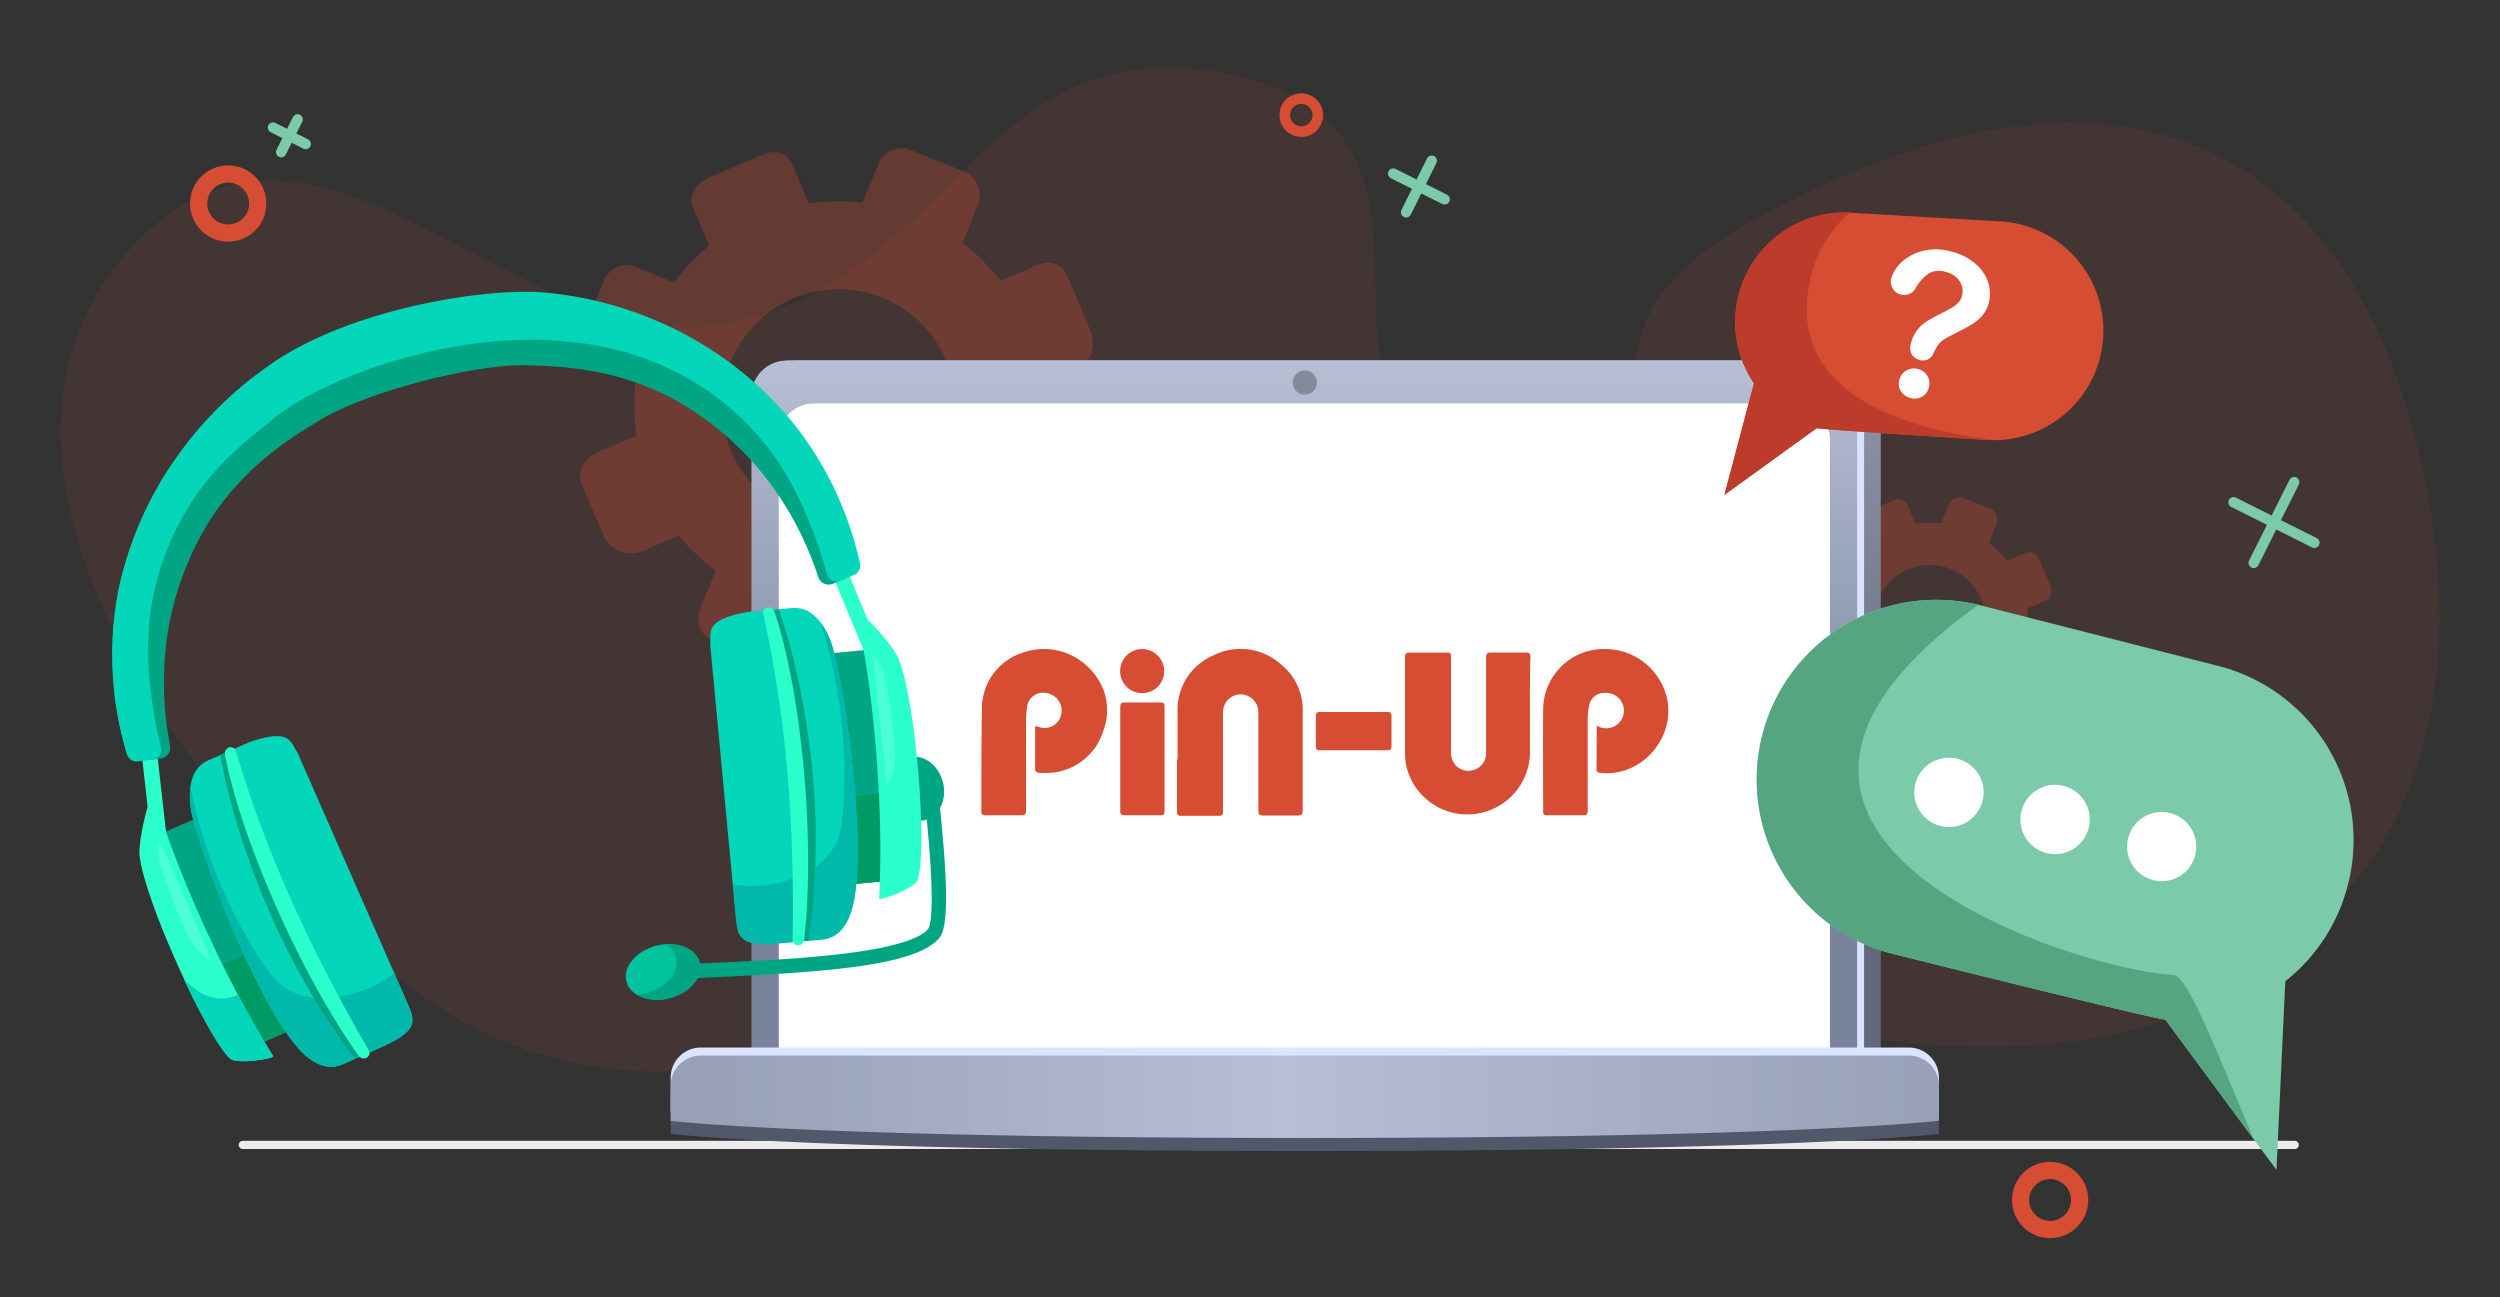 <svg id="Слой_1" data-name="Слой 1" xmlns="http://www.w3.org/2000/svg" xmlns:xlink="http://www.w3.org/1999/xlink" viewBox="0 0 424 220"><rect x="0" y="0" width="424" height="220" fill="#333333" stroke="none"/><defs><style>.cls-1,.cls-2,.cls-22{fill:#d74d34;}.cls-1{opacity:0.1;}.cls-2{opacity:0.3;}.cls-24,.cls-25,.cls-26,.cls-3{fill:none;stroke-linecap:round;}.cls-3{stroke:#ececec;stroke-width:1.39px;}.cls-4{fill:url(#Безымянный_градиент_5);}.cls-5{fill:#d9e4ff;}.cls-6{fill:url(#Безымянный_градиент_6);}.cls-7{fill:#fff;}.cls-8{fill:#515869;}.cls-9{fill:url(#Безымянный_градиент_7);}.cls-10{fill:#848a9a;}.cls-11{fill:#00a684;}.cls-12{fill:#c7ffdb;}.cls-13{fill:#009b65;}.cls-14{fill:#2bffcb;}.cls-15{fill:#03d6b9;}.cls-16{fill:#00b9aa;}.cls-17{fill:#4cffd5;}.cls-18{fill:#16c48e;}.cls-19{fill:#00c39d;}.cls-20{fill:#7bcaa9;}.cls-21{fill:#56a581;}.cls-23{fill:#bc3b2a;}.cls-24,.cls-25{stroke:#d74d34;}.cls-24{stroke-width:2.92px;}.cls-25{stroke-width:1.8px;}.cls-26{stroke:#7bcaa9;stroke-width:1.77px;}</style><linearGradient id="Безымянный_градиент_5" x1="224.21" y1="160.84" x2="224.21" y2="36.11" gradientTransform="matrix(1, 0, 0, -1, 0, 222)" gradientUnits="userSpaceOnUse"><stop offset="0" stop-color="#9097aa"/><stop offset="0.62" stop-color="#61697a"/></linearGradient><linearGradient id="Безымянный_градиент_6" x1="221.21" y1="160.84" x2="221.21" y2="36.04" gradientTransform="matrix(1, 0, 0, -1, 0, 222)" gradientUnits="userSpaceOnUse"><stop offset="0" stop-color="#b6bfd4"/><stop offset="0.62" stop-color="#79839b"/></linearGradient><linearGradient id="Безымянный_градиент_7" x1="22.45" y1="36" x2="437.92" y2="36" gradientTransform="matrix(1, 0, 0, -1, 0, 222)" gradientUnits="userSpaceOnUse"><stop offset="0" stop-color="#79839b"/><stop offset="0.47" stop-color="#b6bfd4"/><stop offset="1" stop-color="#79839b"/></linearGradient></defs><path class="cls-1" d="M207.43,12.37c48.45,8.82,4.9,63.3,46.29,59.79,39.74-3.37,8.56-15,43.33-34.59,51.34-28.86,96.23-22.15,112,34.59,8.62,31,4.81,58.12-7.71,74.84-42.46,56.66-108.45,17-179.25,17-61.22,0-110.44,40-156.75,0C26.51,130.4-9,76.27,22.26,42.07S87.58,61.77,123.2,54.93C162.39,47.4,165.77,4.78,207.43,12.37Z"/><path class="cls-2" d="M176.19,44.87l-6.48,2.76a37.63,37.63,0,0,0-6.45-6.41l2.6-6.6a4.27,4.27,0,0,0-2.35-5.52l-9-3.64A4.22,4.22,0,0,0,149,27.78l-2.74,6.58a37.68,37.68,0,0,0-9.07.13L134.43,28c-.9-2.14-2.93-2.69-5.06-1.78L120.43,30c-2.13.91-3.8,3-2.89,5.18l2.75,6.47a35,35,0,0,0-6,6.29l-6.42-2.67a4.15,4.15,0,0,0-5.43,2.31l-3.6,9a4.24,4.24,0,0,0,2.35,5.48l6.6,2.77a37.24,37.24,0,0,0,.16,9.08l-6.48,2.76c-2.13.91-3.73,3.31-2.82,5.45l3.81,8.93a5.18,5.18,0,0,0,6.21,2.52l6.47-2.76a34.87,34.87,0,0,0,6.29,6l-2.68,6.4A4.15,4.15,0,0,0,121,108.7l9,3.59a4.22,4.22,0,0,0,5.48-2.35l2.41-6.44a35.34,35.34,0,0,0,8.72,0l2.76,6.47a5.18,5.18,0,0,0,6.19,2.56l8.93-3.8c2.14-.91,2.68-3.83,1.78-6l-2.76-6.47a37.4,37.4,0,0,0,6.38-6.44l6.58,2.6A4.27,4.27,0,0,0,182,90.11l3.64-9a4.23,4.23,0,0,0-2.33-5.49l-6.42-2.38a34.24,34.24,0,0,0,0-8.7l6.47-2.76c2.14-.91,2.44-3.68,1.53-5.82L181.11,47C180.2,44.89,178.32,44,176.19,44.87ZM150,87.07a19.8,19.8,0,1,1,10.46-26A19.81,19.81,0,0,1,150,87.07Z"/><path class="cls-2" d="M343.53,93.79l-3.1,1.32a18.2,18.2,0,0,0-3.08-3.06l1.24-3.16a2,2,0,0,0-1.12-2.64l-4.31-1.74a2,2,0,0,0-2.63,1.11l-1.31,3.15a18,18,0,0,0-4.34.06l-1.32-3.1a1.7,1.7,0,0,0-2.42-.85l-4.27,1.82a2,2,0,0,0-1.39,2.48l1.32,3.09a16.84,16.84,0,0,0-2.89,3L310.84,94a2,2,0,0,0-2.6,1.11l-1.72,4.3a2,2,0,0,0,1.13,2.62l3.15,1.33a18,18,0,0,0,.08,4.34l-3.1,1.32a2.13,2.13,0,0,0-1.35,2.6l1.82,4.28a2.47,2.47,0,0,0,3,1.2l3.1-1.32a16.39,16.39,0,0,0,3,2.88L316,121.72a2,2,0,0,0,1.11,2.6l4.3,1.71a2,2,0,0,0,2.62-1.12l1.15-3.08a16.63,16.63,0,0,0,4.17,0l1.32,3.09a2.48,2.48,0,0,0,3,1.23l4.27-1.82a2.18,2.18,0,0,0,.85-2.85l-1.32-3.09a18.14,18.14,0,0,0,3-3.08l3.15,1.24a2,2,0,0,0,2.64-1.12l1.74-4.31a2,2,0,0,0-1.11-2.63l-3.07-1.14a17,17,0,0,0,0-4.16l3.09-1.32a2.05,2.05,0,0,0,.73-2.78l-1.82-4.27A1.7,1.7,0,0,0,343.53,93.79ZM331,114a9.47,9.47,0,1,1,5-12.42A9.48,9.48,0,0,1,331,114Z"/><path class="cls-3" d="M41.18,194.18h348"/><rect class="cls-4" x="129.44" y="61.16" width="189.54" height="124.73" rx="5.94"/><rect class="cls-5" x="127.9" y="61.16" width="188.25" height="124.73" rx="5.94"/><rect class="cls-6" x="127.45" y="61.16" width="187.52" height="124.79" rx="5.94"/><rect class="cls-7" x="132.08" y="68.42" width="178.28" height="120.17" rx="5.94"/><path class="cls-8" d="M113.75,186.38a5.12,5.12,0,0,1,5.12-5.12H323.72a5.12,5.12,0,0,1,5.12,5.12v5.94s-24.1,2.89-107.54,2.89-107.55-2.89-107.55-2.89Z"/><path class="cls-5" d="M113.75,182.78a5.12,5.12,0,0,1,5.12-5.12H323.72a5.12,5.12,0,0,1,5.12,5.12v5.94s-24.1,2.89-107.54,2.89-107.55-2.89-107.55-2.89Z"/><path class="cls-9" d="M113.75,184.14a5.12,5.12,0,0,1,5.12-5.12H323.72a5.12,5.12,0,0,1,5.12,5.12v5.94S304.74,193,221.3,193s-107.55-2.89-107.55-2.89Z"/><circle class="cls-10" cx="221.3" cy="64.87" r="2.06"/><ellipse class="cls-11" cx="155.49" cy="133.75" rx="4.58" ry="5.5" transform="translate(-28.67 43.47) rotate(-14.58)"/><path class="cls-12" d="M146.13,130.34s-1,.88-1.34.89-1.46-.75-1.46-.75a5.48,5.48,0,0,1,.75,1.33,5,5,0,0,1-.62,1.47,4.42,4.42,0,0,1,1.34-.76,6.34,6.34,0,0,1,1.46.62,4.53,4.53,0,0,1-.76-1.32A5.76,5.76,0,0,1,146.13,130.34Z"/><rect class="cls-11" x="32.49" y="138.67" width="10.31" height="39.34" transform="translate(-60.12 28.22) rotate(-23.55)"/><rect class="cls-13" x="37.38" y="162.13" width="10.31" height="14.86" transform="translate(-64.19 31.11) rotate(-23.55)"/><rect class="cls-14" x="24.64" y="125.28" width="2.62" height="15.94" transform="translate(-14.8 3.76) rotate(-6.45)"/><path class="cls-15" d="M65.21,177.37l-7,3.11c-3,1.34-5.76-.52-7.88-3-7.93-9.36-17.56-36.25-18-40.65-.37-3.26,0-6.55,3-7.88l7-3.11c7.06-2.38,6.87,0,8.13,1.81l18.71,42.64C70.48,173.26,70.77,174.76,65.21,177.37Z"/><path class="cls-16" d="M49.11,168c-1.32-.68-3.08-1.91-6.71-8.1a86.14,86.14,0,0,1-7.11-15.38,93.59,93.59,0,0,1-3-11.1,13.75,13.75,0,0,0,0,3.39c.49,4.4,10.12,31.29,18,40.65,2.12,2.51,4.88,4.37,7.88,3l7-3.11c5.56-2.61,5.27-4.11,3.94-7.11L66.85,165A19.48,19.48,0,0,1,59,168.74C57.19,169.13,53.08,170,49.11,168Z"/><path class="cls-14" d="M46.31,179.1c.3.47-6.17,1.43-7.24.46-3.85-3.5-14.6-26.81-15.41-34.52-.26-2.54,2-12.23,2.67-9.77C29.35,146.17,37.74,165.55,46.31,179.1Z"/><path class="cls-11" d="M39.65,131.06c-.31-1.38-.57-2.63-.77-3.73l-1.53.68c.27,1.48.63,3.25,1.1,5.24a121.85,121.85,0,0,0,4.08,13.5,131.77,131.77,0,0,0,6.68,15.35,121.23,121.23,0,0,0,11,17.47l1.93-.86a182.43,182.43,0,0,1-9.75-16C48,154.61,42.77,144.79,39.65,131.06Z"/><path class="cls-14" d="M62.07,179.45h0a1.05,1.05,0,0,1-1.29-.47c-9.72-13.63-19.86-36.5-22.6-50.88a1.09,1.09,0,0,1,.52-1.28h0a.93.93,0,0,1,1.28.48c5.3,17.88,13,34.34,22.6,50.88A.94.94,0,0,1,62.07,179.45Z"/><path class="cls-15" d="M46.31,179.1c-2-3.2-4-6.73-6-10.4a6.49,6.49,0,0,1-2.31.63,7.45,7.45,0,0,1-5-1.66,10,10,0,0,1-1.91-1.78c3,6.43,6.18,12.08,7.92,13.67C40.14,180.53,46.61,179.57,46.31,179.1Z"/><path class="cls-17" d="M27.12,143c-.27.07-.24,1.4-.22,1.82a6,6,0,0,0,.26,1.5c1.25,4.23,2.76,7.87,2.76,7.87.81,2,1.18,2.81,1.72,3.89a11.46,11.46,0,0,0,2.64,3.79c.59.53,1.68,1.29,1.56,1C34,158.75,27.64,142.91,27.12,143Z"/><path class="cls-18" d="M22.06,108.36a49.53,49.53,0,0,1,2.76-16.22C28.17,81.77,33.55,75,37.48,70.2a85.33,85.33,0,0,1,6.05-6.66A61.94,61.94,0,0,0,30,77.5,60.48,60.48,0,0,0,20,100.59a58,58,0,0,0,1.55,27.33,1.67,1.67,0,0,0,1.78,1.18l2.52-.29a1.57,1.57,0,0,0,.83-.33A47.74,47.74,0,0,1,22.06,108.36Z"/><rect class="cls-11" x="141.44" y="110.33" width="10.31" height="39.34" transform="translate(305 245.31) rotate(174.48)"/><rect class="cls-13" x="142.61" y="134.75" width="10.31" height="14.86" transform="translate(308.52 269.5) rotate(174.48)"/><rect class="cls-14" x="143.31" y="94.42" width="2.62" height="15.94" transform="translate(317.49 141.31) rotate(157.39)"/><path class="cls-15" d="M131.73,160l7.65-.68c3.27-.3,4.77-3.26,5.41-6.48,2.38-12-2.26-40.22-4-44.3-1.26-3-3.2-5.71-6.48-5.42l-7.64.69c-7.33,1.35-6,3.37-6.22,5.53l4.36,46.36C125.13,159,125.61,160.45,131.73,160Z"/><path class="cls-16" d="M141.25,144c.83-1.23,1.77-3.16,1.93-10.34a85.43,85.43,0,0,0-1.26-16.9,93.86,93.86,0,0,0-2.73-11.18,13.54,13.54,0,0,1,1.63,3c1.71,4.08,6.35,32.26,4,44.3-.64,3.22-2.14,6.18-5.41,6.48l-7.65.68c-6.12.42-6.6-1-6.89-4.3L124.3,150a19.42,19.42,0,0,0,8.68-.55C134.74,148.94,138.77,147.71,141.25,144Z"/><path class="cls-14" d="M149.1,152.36c0,.56,6.09-1.75,6.54-3.11,1.67-4.94-.25-30.53-3.3-37.66-1-2.35-7.67-9.73-7.07-7.25C147.92,115.34,150,136.35,149.1,152.36Z"/><path class="cls-11" d="M134.93,79.36a51.74,51.74,0,0,0-21.76-18.58c-11.43-5.17-21.53-4.67-27.65-4.3A66.94,66.94,0,0,0,69.06,59.6a66.9,66.9,0,0,0-13.75,4.81C49.77,67.05,40.7,71.52,33.23,81.6a51.72,51.72,0,0,0-10,26.81c-.59,8.08.3,16.5,1.52,20.53l2.47-.28a1.86,1.86,0,0,0,1.62-2.21,56,56,0,0,1-.66-17.19,51.56,51.56,0,0,1,7.24-20.75c6.35-10,14.78-14.73,18.75-17.2,7.76-4.83,26.77-9.77,35.69-9.35,4.67.22,14.32.23,24.75,5.92A51.69,51.69,0,0,1,131,82.51a55.67,55.67,0,0,1,7.77,15.35A1.86,1.86,0,0,0,141.28,99l2.29-1C142.69,93.93,139.37,86.14,134.93,79.36Z"/><path class="cls-15" d="M133.92,71A60.36,60.36,0,0,0,114,55.61a62.07,62.07,0,0,0-21.73-6c-10.08-.85-32.83,2.78-46.25,12.09A65.73,65.73,0,0,0,30,77.5,60.48,60.48,0,0,0,20,100.59a58,58,0,0,0,1.55,27.33,1.67,1.67,0,0,0,1.78,1.18l2.52-.29a1.66,1.66,0,0,0,1.43-2.06,72.19,72.19,0,0,1-1.63-9,53.49,53.49,0,0,1-.23-13.27A46.67,46.67,0,0,1,31.4,86.92C36.51,78.1,43.33,73.67,46,71.34c8-7,31.07-15.71,51-13.32a49.09,49.09,0,0,1,20.33,6.52A46.79,46.79,0,0,1,131.06,77a54.16,54.16,0,0,1,6.25,11.7,73.39,73.39,0,0,1,2.95,8.69,1.68,1.68,0,0,0,2.25,1.11l2.35-1a1.67,1.67,0,0,0,1-1.89A58.08,58.08,0,0,0,133.92,71Z"/><path class="cls-11" d="M131.58,107.14c-.39-1.36-.78-2.58-1.13-3.64l1.66-.15c.48,1.43,1,3.15,1.58,5.11a121.92,121.92,0,0,1,3,13.79,130.18,130.18,0,0,1,1.62,16.66,121.61,121.61,0,0,1-1.17,20.64l-2.1.19a182.11,182.11,0,0,0,.77-18.69C135.71,131.79,135.52,120.66,131.58,107.14Z"/><path class="cls-14" d="M135.49,160.32h0a1,1,0,0,0,.9-1c1.87-16.62-.38-41.54-5-55.45a1.06,1.06,0,0,0-1.06-.86h0a.93.93,0,0,0-.9,1c4.06,18.2,5.33,36.33,5,55.45A.93.93,0,0,0,135.49,160.32Z"/><path class="cls-17" d="M148.35,111.52c.27-.07.9,1.11,1.08,1.48a7,7,0,0,1,.51,1.44c.95,4.3,1.4,8.22,1.4,8.22.24,2.1.33,3,.39,4.24a11.3,11.3,0,0,1-.47,4.6c-.26.74-.84,1.93-.87,1.64C150,128.6,147.83,111.66,148.35,111.52Z"/><path class="cls-11" d="M152.24,162.62c-7.47,1.94-19.57,2.63-33.83,3.24-3.15.13-6.13.26-8.7.41l-.14-2.44c2.59-.15,5.57-.28,8.73-.41,7.89-.34,16.82-.72,24.35-1.62,10.4-1.24,13.78-3,14.79-4.3.16-.2.92-1.65.4-10.38-.3-5.15-.93-10.74-1.23-13.43-.09-.86-.16-1.42-.18-1.67l2.44-.19c0,.21.08.82.17,1.59,1.78,16,1.88,23.61.32,25.59C158.14,160.56,155.68,161.72,152.24,162.62Z"/><ellipse class="cls-19" cx="112.43" cy="164.85" rx="6.42" ry="4.58" transform="translate(-37.89 33.62) rotate(-14.59)"/><path class="cls-11" d="M112.88,160.15a3.71,3.71,0,0,1,1.75,2.23c.64,2.45-1.62,5.16-5,6.05a8.36,8.36,0,0,1-1.6.27,7.38,7.38,0,0,0,5.61.59c3.43-.9,5.69-3.61,5-6.06C118.11,161.17,115.68,160,112.88,160.15Z"/><path class="cls-20" d="M398.22,150h0a30.47,30.47,0,0,0-22-37.06l-40.29-10.27a30.46,30.46,0,0,0-37.05,22h0a30.47,30.47,0,0,0,22,37.06s44.33,11.08,46.34,11.18l18.87,25.51,1.5-32A30.32,30.32,0,0,0,398.22,150Z"/><circle class="cls-7" cx="366.63" cy="143.58" r="5.87" transform="translate(99.57 432.92) rotate(-68.68)"/><path class="cls-7" d="M332,128.69a5.88,5.88,0,1,0,4.24,7.15A5.88,5.88,0,0,0,332,128.69Z"/><path class="cls-7" d="M350,133.29a5.88,5.88,0,1,0,4.24,7.15A5.88,5.88,0,0,0,350,133.29Z"/><path class="cls-21" d="M335.5,102.59c-54.75,39.41,16.77,61.92,33.15,62.77,2.5.13,8,14.76,13.58,27.86l-15-20.29c-2-.1-46.34-11.18-46.34-11.18a30.47,30.47,0,0,1-22-37.06h0A30.46,30.46,0,0,1,335.5,102.59Z"/><path class="cls-22" d="M294.32,53.57h0a18.58,18.58,0,0,1,19.6-17.48l25.3,1.45a18.57,18.57,0,0,1,17.48,19.6h0a18.58,18.58,0,0,1-19.6,17.48s-27.8-1.72-29-2L292.46,83.93l5-18.89A18.5,18.5,0,0,1,294.32,53.57Z"/><path class="cls-23" d="M297.49,65a18.5,18.5,0,0,1-3.17-11.47h0a18.57,18.57,0,0,1,19.44-17.49,20.68,20.68,0,0,0-7,12.78c-3.75,21.38,25.1,25,31.45,25.79q-.54,0-1.08,0s-27.8-1.72-29-2L292.46,83.93Z"/><path class="cls-7" d="M320.72,47.33a6.27,6.27,0,0,1,1.84-2.91,8.17,8.17,0,0,1,3.64-1.89,9.48,9.48,0,0,1,4.77.14,9.86,9.86,0,0,1,4,2,7.09,7.09,0,0,1,2.19,3.14,6.06,6.06,0,0,1,.13,3.55,5.22,5.22,0,0,1-1.22,2.31,7.59,7.59,0,0,1-1.83,1.46c-.65.38-1.81,1-3.48,1.84a10.31,10.31,0,0,0-1.14.66,3.88,3.88,0,0,0-.69.58,4.39,4.39,0,0,0-.42.57c-.12.2-.31.55-.57,1.06a1.89,1.89,0,0,1-2.41,1.2,2.13,2.13,0,0,1-1.3-.94,2.26,2.26,0,0,1-.14-1.82,6.07,6.07,0,0,1,2.66-3.76,26.94,26.94,0,0,1,2.39-1.32q1.31-.64,1.89-1a4.84,4.84,0,0,0,1.07-.84,2.7,2.7,0,0,0,.65-1.17,3,3,0,0,0-.39-2.48,3.74,3.74,0,0,0-2.29-1.57,3.61,3.61,0,0,0-2.91.21A7.61,7.61,0,0,0,325,48.66a2.24,2.24,0,0,1-2.62,1.3A2.14,2.14,0,0,1,321,48.9,2.06,2.06,0,0,1,320.72,47.33ZM324,67.5a2.74,2.74,0,0,1-1.59-1.11,2.41,2.41,0,0,1-.27-2,2.48,2.48,0,0,1,1.19-1.56,2.56,2.56,0,0,1,2-.24,2.51,2.51,0,0,1,1.81,3.1,2.38,2.38,0,0,1-1.22,1.62A2.57,2.57,0,0,1,324,67.5Z"/><circle class="cls-24" cx="38.7" cy="34.52" r="5.01"/><circle class="cls-25" cx="220.7" cy="19.52" r="2.8"/><circle class="cls-24" cx="347.7" cy="203.52" r="5.01"/><path class="cls-26" d="M51.85,24.42l-5.54-2.78m4.16-1.38L47.69,25.8"/><path class="cls-26" d="M245,33.8l-8.71-4.36m6.53-2.18L238.48,36"/><path class="cls-26" d="M392.51,92.05l-13.69-6.86m10.27-3.42-6.86,13.69"/><g id="JdM8Dz"><path class="cls-22" d="M199.72,128.75c0-2.68,0-5.36,0-8a10,10,0,0,1,6.12-9.62,10.28,10.28,0,0,1,11.55,1.66,9.85,9.85,0,0,1,3.55,7.81c0,5.62,0,11.23,0,16.85,0,.72-.23.87-.9.86-1.92,0-3.85,0-5.77,0-.66,0-.85-.16-.85-.83,0-5.57,0-11.14,0-16.71a3,3,0,1,0-6,0c0,3.55,0,7.1,0,10.65,0,2.09,0,4.17,0,6.26,0,.5-.13.68-.66.68-2.15,0-4.31,0-6.46,0-.56,0-.69-.2-.69-.72,0-2.93,0-5.87,0-8.8Z"/><path class="cls-22" d="M259.48,119.91c0,2.69,0,5.37,0,8a10.63,10.63,0,0,1-21,1.89,10.14,10.14,0,0,1-.19-1.91c0-5.45,0-10.91,0-16.36,0-.66.16-.87.84-.85,2,0,4,0,6.05,0,.91,0,.91,0,.91.89v15.81a3.44,3.44,0,0,0,.7,2.32,3,3,0,0,0,5.25-1.7c0-.48,0-1,0-1.44,0-5,0-10,0-15.06,0-.67.2-.84.86-.83,1.94,0,3.89,0,5.84,0,.61,0,.83.14.82.8C259.46,114.32,259.48,117.12,259.48,119.91Z"/><path class="cls-22" d="M270.8,123.05a3,3,0,1,0,1.4-5.52,2.54,2.54,0,0,0-2.67,2.11,10.49,10.49,0,0,0-.26,2.31q0,7.77,0,15.53c0,.59-.13.8-.75.79-2,0-4.08,0-6.12,0-.5,0-.69-.14-.68-.66,0-5.75-.05-11.51,0-17.26a10.3,10.3,0,0,1,10.93-10.26,10.75,10.75,0,0,1,10.16,8.75c1.14,6.75-4.77,13.1-11.55,12.22-.19,0-.49-.26-.49-.4C270.79,128.16,270.8,125.67,270.8,123.05Z"/><path class="cls-22" d="M175.68,123.12a8.86,8.86,0,0,0,1,.31,2.88,2.88,0,0,0,3.32-2.37,3,3,0,0,0-2.36-3.48,2.73,2.73,0,0,0-3.45,2.37,12.81,12.81,0,0,0-.17,2.32q0,7.59,0,15.19c0,.64-.18.82-.81.81-2,0-4.08,0-6.12,0-.47,0-.65-.16-.65-.64,0-5.84,0-11.68.09-17.52a9.94,9.94,0,0,1,6.84-9.39,10.74,10.74,0,0,1,11.63,2.88,9.87,9.87,0,0,1,2.07,10.49,10.11,10.11,0,0,1-8.07,6.89,13.72,13.72,0,0,1-2.94.07c-.18,0-.5-.29-.5-.46,0-2.43,0-4.85,0-7.28C175.6,123.25,175.65,123.19,175.68,123.12Z"/><path class="cls-22" d="M190,128.76c0-2.95,0-5.91,0-8.87,0-.55.14-.76.73-.75q3.06,0,6.12,0c.51,0,.66.16.66.67q0,8.91,0,17.81c0,.54-.2.65-.69.65-2,0-4.08,0-6.12,0-.53,0-.7-.16-.7-.71,0-2.93,0-5.86,0-8.8Z"/><path class="cls-22" d="M229.54,127.25c-1.87,0-3.75,0-5.63,0-.51,0-.75-.11-.74-.68,0-1.7,0-3.4,0-5.09,0-.52.14-.73.7-.73q5.7,0,11.41,0c.51,0,.73.13.72.7,0,1.69,0,3.39,0,5.08,0,.6-.22.73-.76.72C233.35,127.23,231.45,127.25,229.54,127.25Z"/><path class="cls-22" d="M197.45,113.84a3.74,3.74,0,1,1-3.75-3.76A3.76,3.76,0,0,1,197.45,113.84Z"/></g></svg>